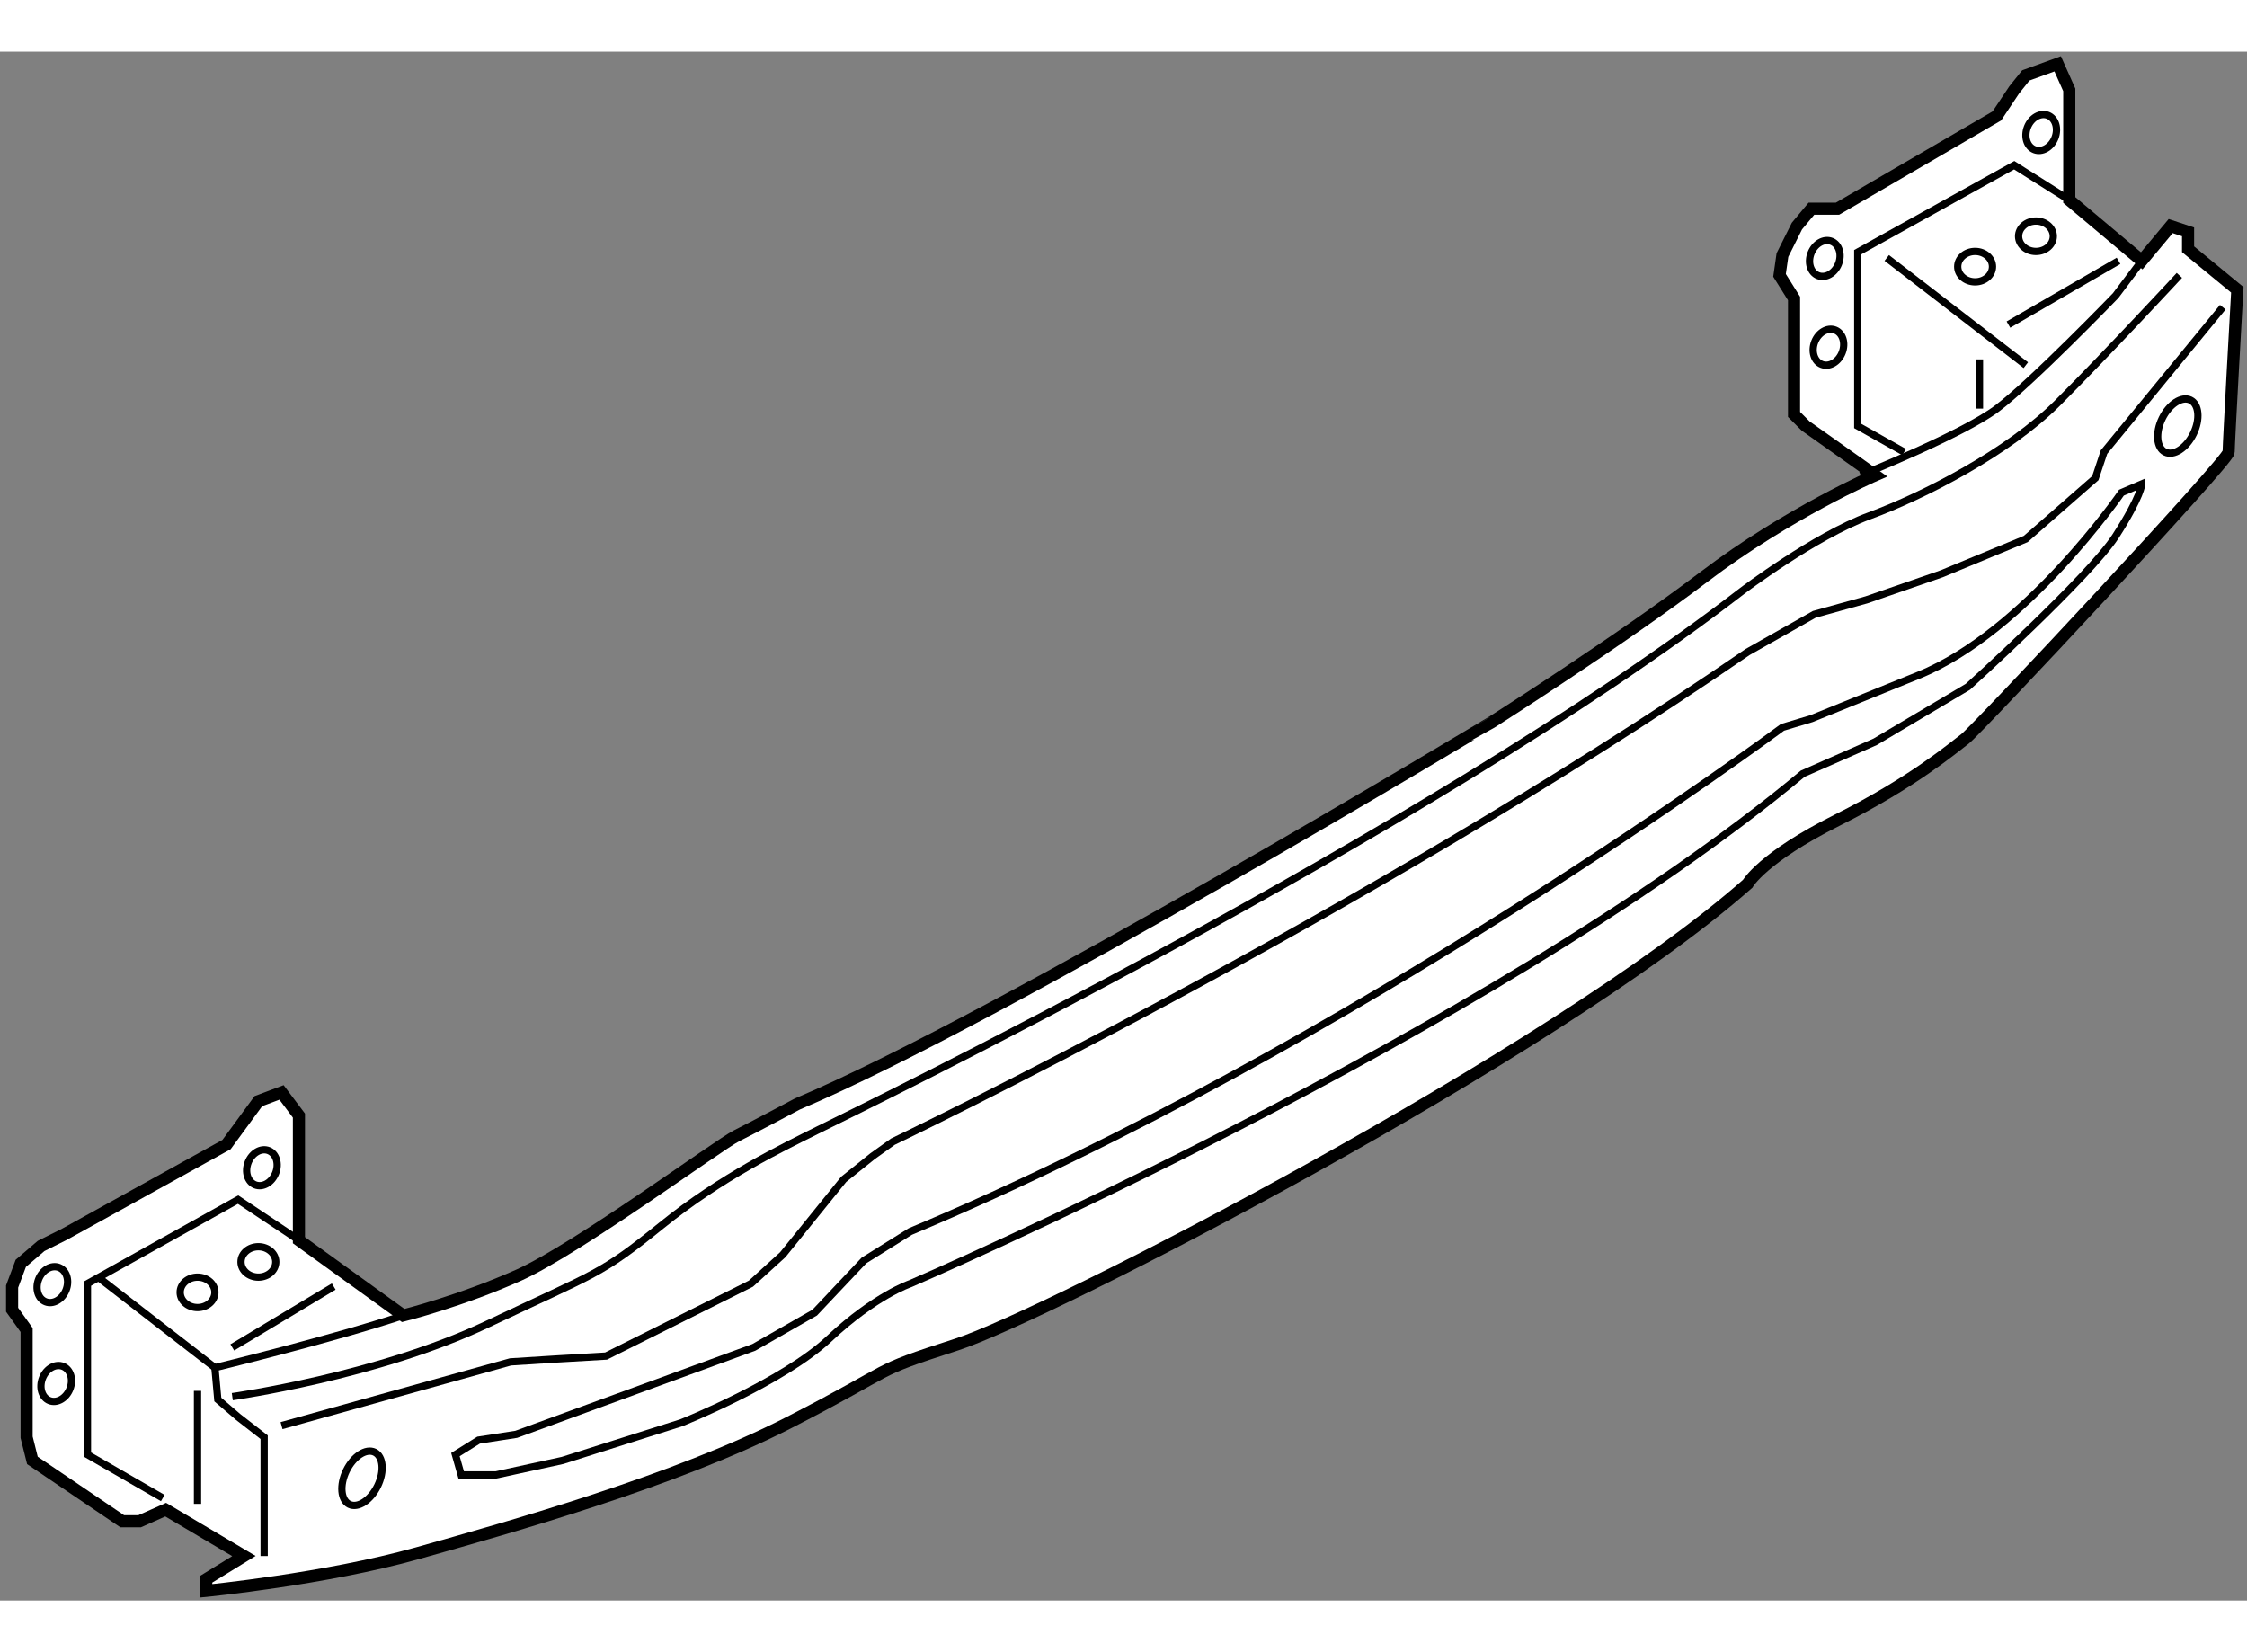 <?xml version="1.0" encoding="utf-8"?>
<!-- Generator: Adobe Illustrator 15.1.0, SVG Export Plug-In . SVG Version: 6.00 Build 0)  -->
<!DOCTYPE svg PUBLIC "-//W3C//DTD SVG 1.1//EN" "http://www.w3.org/Graphics/SVG/1.1/DTD/svg11.dtd">
<svg version="1.1" xmlns="http://www.w3.org/2000/svg" xmlns:xlink="http://www.w3.org/1999/xlink" x="0px" y="0px" width="244.8px"
	 height="180px" viewBox="3.742 2.606 92.765 63.939" enable-background="new 0 0 244.8 180" xml:space="preserve">
	
<rect x="3.742" y="2.606" width="92.765" height="63.939" fill="#808080" stroke="none"/>
	
<g><path fill="#FFFFFF" stroke="#000000" stroke-width="0.5" d="M16.083,51.671v-5.145l-0.718-0.956l-0.956,0.359l-1.315,1.794
				l-6.699,3.708l-0.957,0.478L4.6,52.627l-0.358,0.957v0.958l0.599,0.837v4.425l0.239,0.958l3.708,2.512h0.718l1.076-0.479
				l3.23,1.914l-1.556,0.957v0.479c0,0,4.904-0.479,8.732-1.555c3.827-1.077,10.646-2.99,15.311-5.383s3.23-2.033,6.938-3.229
				c3.707-1.197,24.642-11.962,32.655-19.02c0,0,0.598-1.078,3.708-2.633s4.785-2.99,5.264-3.349
				c0.478-0.358,10.885-11.483,10.885-11.842c0-0.359,0.358-6.699,0.358-6.699l-2.033-1.674v-0.718l-0.718-0.239l-1.196,1.435
				l-2.99-2.512V4.182l-0.479-1.076l-1.315,0.479l-0.479,0.597L86.18,5.258l-6.579,3.829h-1.077l-0.598,0.718L77.328,11l-0.12,0.838
				l0.599,0.956v4.786l0.479,0.478l2.87,2.034c0,0-3.588,1.553-7.057,4.186c-3.47,2.633-8.732,5.981-8.732,5.981
				S45.15,42.46,36.658,46.049c0,0-1.795,0.957-2.513,1.315c-0.718,0.359-6.579,4.665-8.971,5.742
				c-2.393,1.076-4.785,1.674-4.785,1.674L16.083,51.671z"></path><path fill="none" stroke="#000000" stroke-width="0.3" d="M14.647,64.709v-4.905l-1.076-0.837l-0.837-0.718l-0.12-1.315
				c0,0,4.904-1.197,7.775-2.153"></path><path fill="none" stroke="#000000" stroke-width="0.3" d="M80.558,20.092c0,0,4.187-1.675,5.622-2.752
				c1.436-1.076,4.904-4.665,4.904-4.665l1.076-1.436"></path><path fill="none" stroke="#000000" stroke-width="0.3" d="M13.332,58.13c0,0,5.981-0.838,10.527-2.991
				c4.545-2.153,4.665-2.032,7.177-4.066s5.023-3.229,6.459-3.947s25.119-12.201,38.158-22.249c0,0,2.991-2.273,5.264-3.11
				s5.741-2.633,7.774-4.665c2.033-2.033,5.024-5.263,5.024-5.263"></path><path fill="none" stroke="#000000" stroke-width="0.3" d="M15.365,59.326l9.45-2.631l1.914-0.121l2.033-0.119l5.981-2.99
				l1.315-1.196l2.513-3.109l1.195-0.958l0.838-0.599c0,0,19.259-9.209,35.287-20.215l2.751-1.555l2.153-0.598l3.109-1.077
				l3.47-1.436l2.871-2.512l0.358-1.076l4.904-5.981"></path><path fill="none" stroke="#000000" stroke-width="0.3" d="M25.055,59.685l-1.555,0.24l-0.957,0.597l0.239,0.839h1.436l2.751-0.599
				l4.904-1.555c0,0,4.187-1.675,6.101-3.47c1.914-1.794,3.35-2.272,3.35-2.272s23.923-10.287,36.842-21.053l2.99-1.316l3.828-2.272
				c0,0,5.023-4.544,6.101-6.22c1.076-1.675,1.076-2.153,1.076-2.153l-0.837,0.359c0,0-3.947,5.741-8.373,7.536
				c-4.427,1.794-4.427,1.794-4.427,1.794l-1.195,0.359c0,0-17.704,13.158-36.005,20.813l-1.914,1.195l-2.033,2.153l-2.513,1.436
				L25.055,59.685z"></path><polyline fill="none" stroke="#000000" stroke-width="0.3" points="10.462,62.316 7.352,60.521 7.352,53.465 13.571,49.996 
				16.083,51.671 		"></polyline><line fill="none" stroke="#000000" stroke-width="0.3" x1="7.83" y1="53.226" x2="12.614" y2="56.934"></line><line fill="none" stroke="#000000" stroke-width="0.3" x1="11.896" y1="62.556" x2="11.896" y2="57.891"></line><line fill="none" stroke="#000000" stroke-width="0.3" x1="13.332" y1="56.097" x2="17.519" y2="53.584"></line><polyline fill="none" stroke="#000000" stroke-width="0.3" points="82.353,19.135 80.438,18.058 80.438,10.881 86.897,7.292 
				89.17,8.728 		"></polyline><line fill="none" stroke="#000000" stroke-width="0.3" x1="81.635" y1="11.12" x2="87.376" y2="15.546"></line><line fill="none" stroke="#000000" stroke-width="0.3" x1="86.658" y1="13.871" x2="91.203" y2="11.239"></line><line fill="none" stroke="#000000" stroke-width="0.3" x1="85.462" y1="15.307" x2="85.462" y2="17.34"></line><ellipse transform="matrix(0.899 0.437 -0.437 0.899 28.79 -1.968)" fill="none" stroke="#000000" stroke-width="0.3" cx="18.668" cy="61.524" rx="0.718" ry="1.197"></ellipse><ellipse transform="matrix(0.899 0.437 -0.437 0.899 17.353 -39.146)" fill="none" stroke="#000000" stroke-width="0.3" cx="93.668" cy="18.103" rx="0.718" ry="1.195"></ellipse><ellipse transform="matrix(0.93 0.367 -0.367 0.93 20.044 1.561)" fill="none" stroke="#000000" stroke-width="0.3" cx="5.915" cy="53.52" rx="0.608" ry="0.76"></ellipse><ellipse transform="matrix(0.93 0.367 -0.367 0.93 18.876 -1.95)" fill="none" stroke="#000000" stroke-width="0.3" cx="14.568" cy="48.691" rx="0.608" ry="0.76"></ellipse><ellipse transform="matrix(0.93 0.367 -0.367 0.93 21.553 1.787)" fill="none" stroke="#000000" stroke-width="0.3" cx="6.075" cy="57.602" rx="0.608" ry="0.76"></ellipse><ellipse transform="matrix(0.93 0.367 -0.367 0.93 9.597 -28.24)" fill="none" stroke="#000000" stroke-width="0.3" cx="79.102" cy="11.13" rx="0.608" ry="0.76"></ellipse><ellipse transform="matrix(0.931 0.366 -0.366 0.931 10.92 -27.966)" fill="none" stroke="#000000" stroke-width="0.3" cx="79.192" cy="14.809" rx="0.608" ry="0.761"></ellipse><ellipse transform="matrix(0.931 0.366 -0.366 0.931 8.268 -31.778)" fill="none" stroke="#000000" stroke-width="0.3" cx="87.983" cy="5.927" rx="0.609" ry="0.761"></ellipse><ellipse fill="none" stroke="#000000" stroke-width="0.3" cx="11.897" cy="53.824" rx="0.717" ry="0.628"></ellipse><ellipse fill="none" stroke="#000000" stroke-width="0.3" cx="14.409" cy="52.568" rx="0.718" ry="0.628"></ellipse><ellipse fill="none" stroke="#000000" stroke-width="0.3" cx="85.282" cy="11.479" rx="0.718" ry="0.628"></ellipse><ellipse fill="none" stroke="#000000" stroke-width="0.3" cx="87.794" cy="10.224" rx="0.717" ry="0.628"></ellipse></g>


</svg>